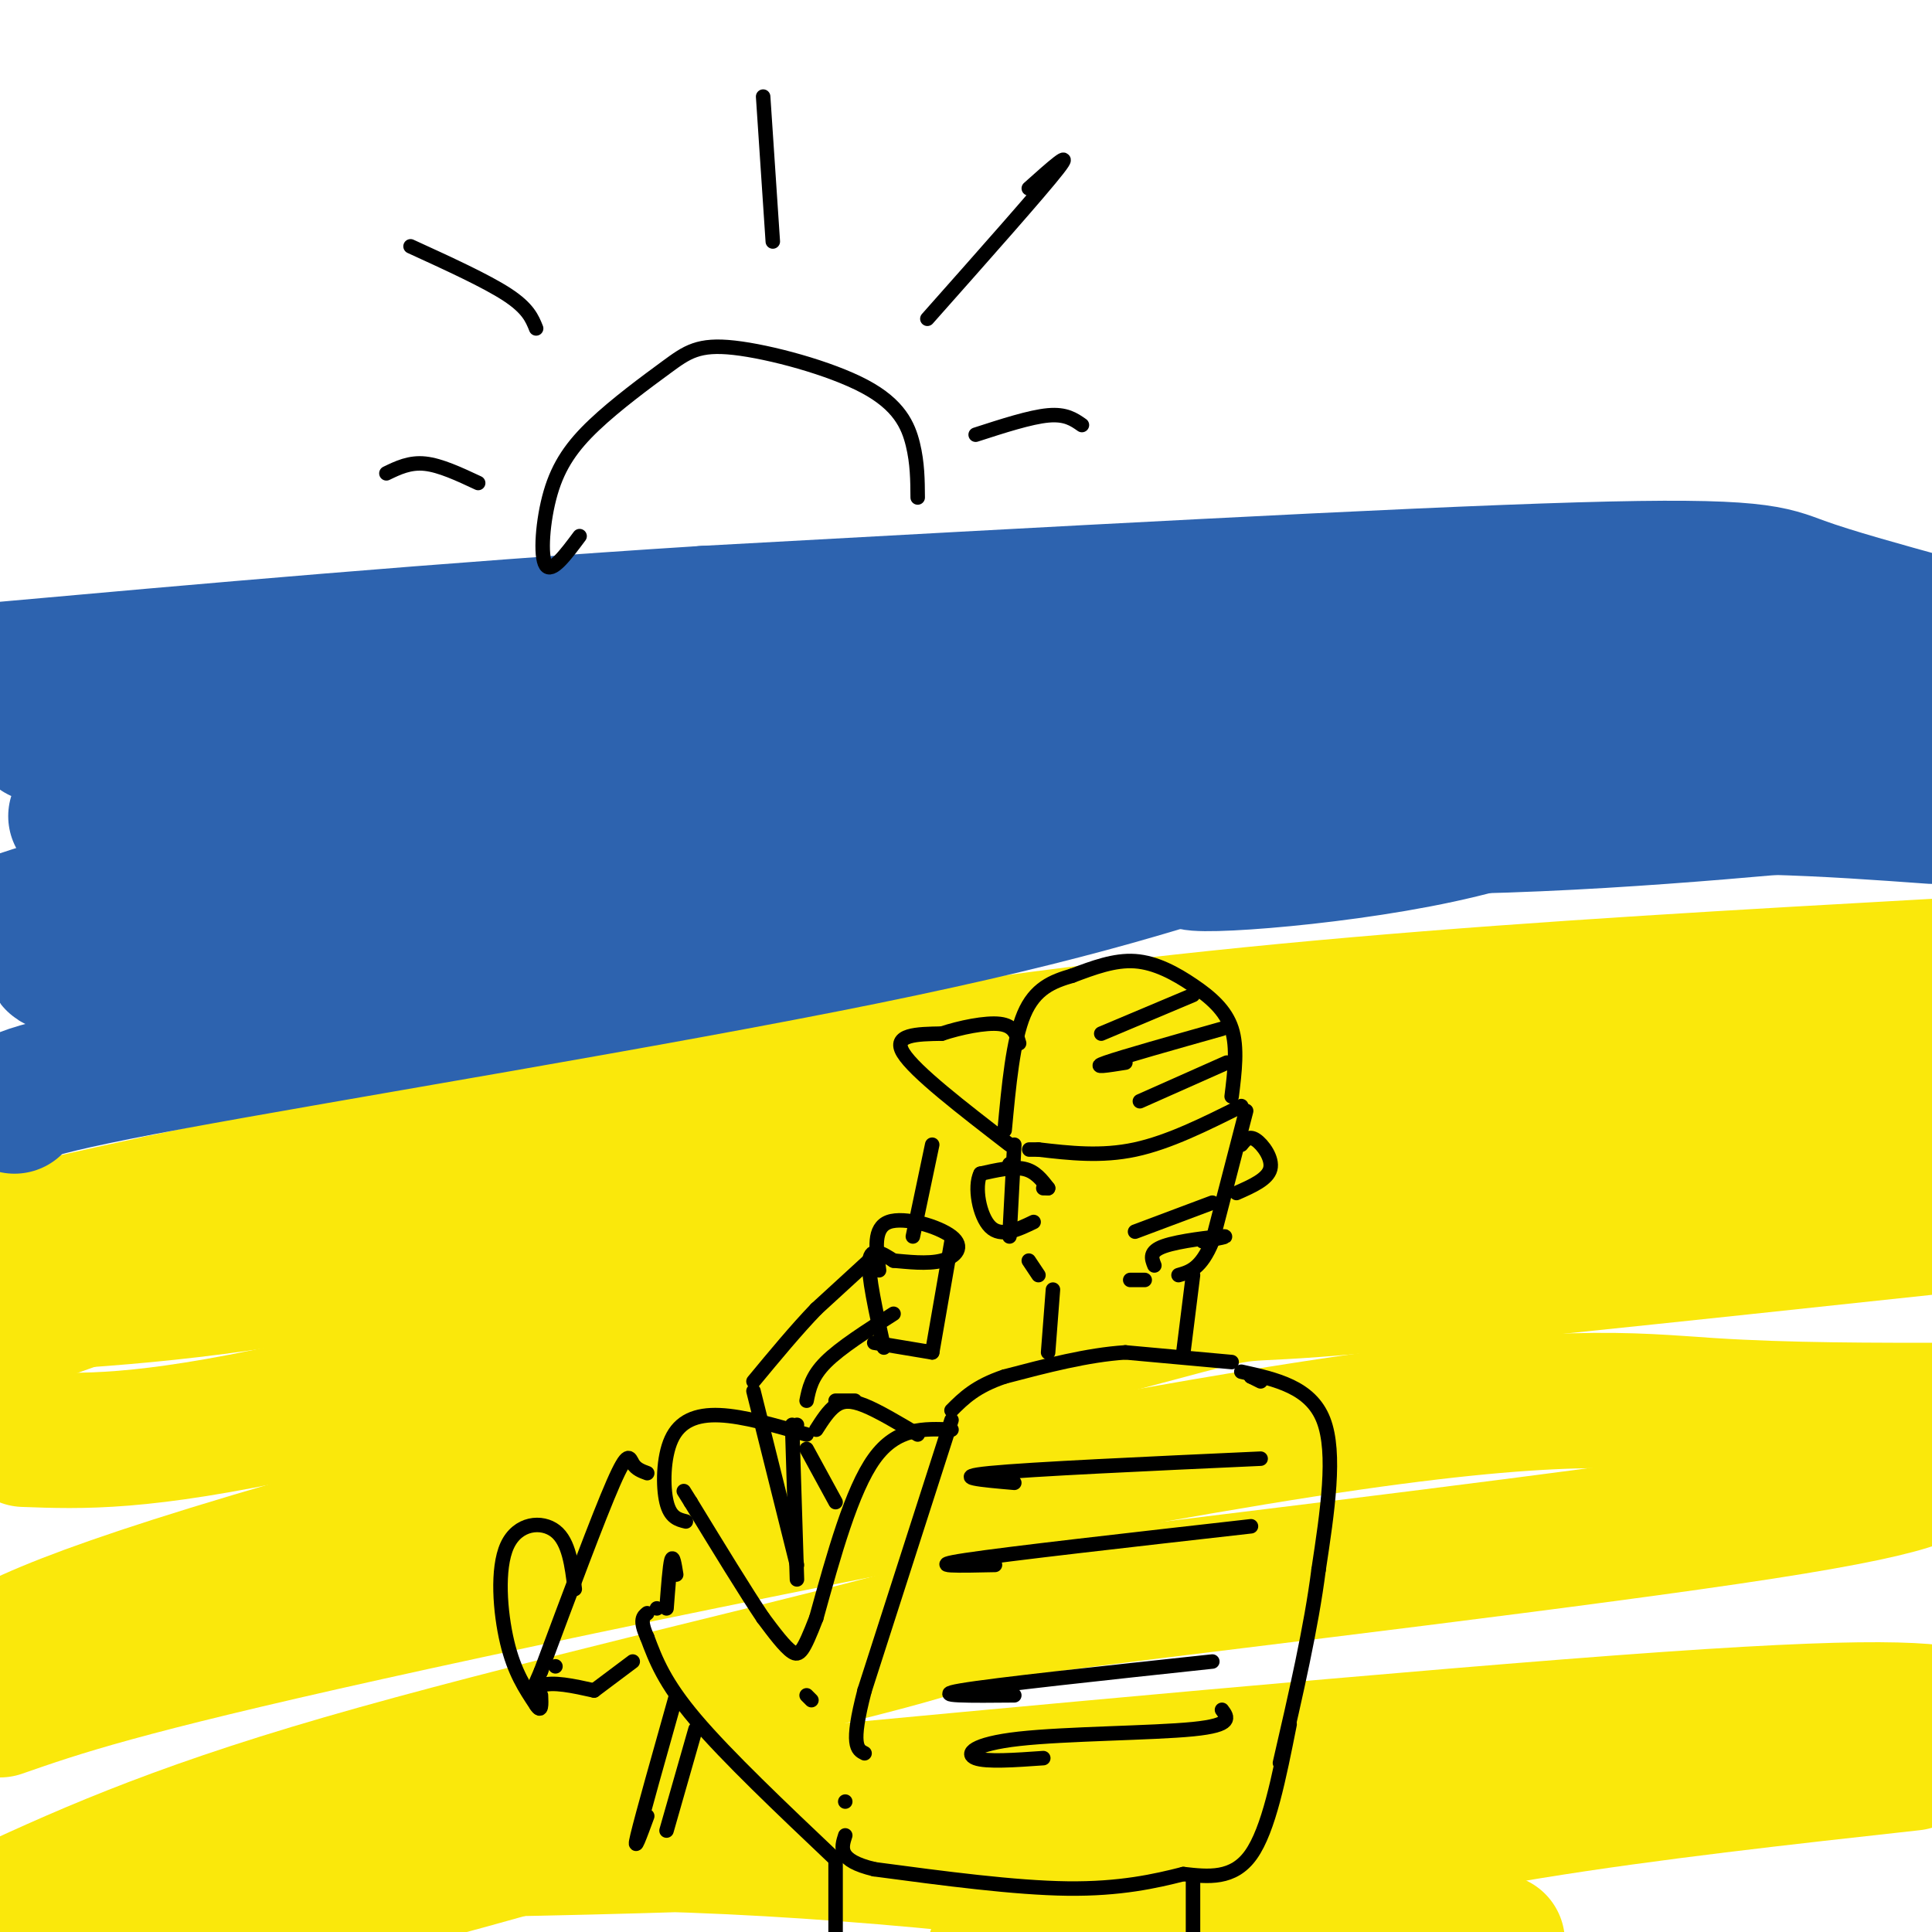 <svg viewBox='0 0 400 400' version='1.1' xmlns='http://www.w3.org/2000/svg' xmlns:xlink='http://www.w3.org/1999/xlink'><g fill='none' stroke='rgb(250,232,11)' stroke-width='28' stroke-linecap='round' stroke-linejoin='round'><path d='M402,200c-40.867,2.289 -81.733,4.578 -121,8c-39.267,3.422 -76.933,7.978 -118,15c-41.067,7.022 -85.533,16.511 -130,26'/><path d='M33,249c-29.000,6.167 -36.500,8.583 -44,11'/><path d='M4,270c22.375,-1.387 44.750,-2.774 83,-11c38.250,-8.226 92.375,-23.292 132,-33c39.625,-9.708 64.750,-14.060 94,-16c29.250,-1.940 62.625,-1.470 96,-1'/><path d='M402,216c-56.860,2.451 -113.719,4.903 -141,8c-27.281,3.097 -24.982,6.841 -50,11c-25.018,4.159 -77.351,8.735 -113,14c-35.649,5.265 -54.614,11.219 -69,16c-14.386,4.781 -24.193,8.391 -34,12'/><path d='M5,298c12.125,0.452 24.250,0.905 56,-6c31.750,-6.905 83.125,-21.167 113,-29c29.875,-7.833 38.250,-9.238 73,-12c34.750,-2.762 95.875,-6.881 157,-11'/><path d='M400,254c-53.565,5.726 -107.131,11.452 -128,13c-20.869,1.548 -9.042,-1.083 -47,9c-37.958,10.083 -125.702,32.881 -173,47c-47.298,14.119 -54.149,19.560 -61,25'/><path d='M0,354c12.375,-4.310 24.750,-8.619 76,-20c51.250,-11.381 141.375,-29.833 194,-38c52.625,-8.167 67.750,-6.048 84,-5c16.250,1.048 33.625,1.024 51,1'/><path d='M402,302c-0.388,2.697 -0.775,5.394 -37,11c-36.225,5.606 -108.287,14.121 -139,18c-30.713,3.879 -20.077,3.121 -42,9c-21.923,5.879 -76.407,18.394 -113,29c-36.593,10.606 -55.297,19.303 -74,28'/><path d='M38,401c34.440,-8.982 68.881,-17.964 81,-22c12.119,-4.036 1.917,-3.125 43,-7c41.083,-3.875 133.452,-12.536 183,-16c49.548,-3.464 56.274,-1.732 63,0'/><path d='M396,365c-27.156,3.000 -54.311,6.000 -79,10c-24.689,4.000 -46.911,9.000 -65,14c-18.089,5.000 -32.044,10.000 -46,15'/><path d='M310,402c-12.574,-2.510 -25.148,-5.021 -53,-9c-27.852,-3.979 -70.981,-9.427 -114,-11c-43.019,-1.573 -85.928,0.730 -66,1c19.928,0.270 102.694,-1.494 163,-6c60.306,-4.506 98.153,-11.753 136,-19'/></g>
<g fill='none' stroke='rgb(45,99,175)' stroke-width='28' stroke-linecap='round' stroke-linejoin='round'><path d='M3,229c-0.578,-1.422 -1.156,-2.844 32,-9c33.156,-6.156 100.044,-17.044 144,-26c43.956,-8.956 64.978,-15.978 86,-23'/><path d='M265,171c28.178,-7.800 55.622,-15.800 79,-21c23.378,-5.200 42.689,-7.600 62,-10'/><path d='M395,143c-47.943,4.957 -95.885,9.914 -130,14c-34.115,4.086 -54.402,7.301 -45,10c9.402,2.699 48.493,4.880 85,4c36.507,-0.880 70.431,-4.823 87,-6c16.569,-1.177 15.785,0.411 15,2'/><path d='M400,169c-21.689,-1.571 -43.378,-3.142 -75,-1c-31.622,2.142 -73.177,7.997 -78,10c-4.823,2.003 27.086,0.155 51,-5c23.914,-5.155 39.833,-13.616 52,-18c12.167,-4.384 20.584,-4.692 29,-5'/><path d='M379,150c9.667,-3.333 19.333,-9.167 29,-15'/><path d='M393,128c-14.988,-2.006 -29.976,-4.012 -68,-1c-38.024,3.012 -99.083,11.042 -140,17c-40.917,5.958 -61.690,9.845 -91,18c-29.310,8.155 -67.155,20.577 -105,33'/><path d='M12,198c-2.137,1.887 -4.274,3.774 45,-3c49.274,-6.774 149.958,-22.208 153,-25c3.042,-2.792 -91.560,7.060 -127,11c-35.440,3.940 -11.720,1.970 12,0'/><path d='M95,181c47.867,-7.600 161.533,-26.600 225,-35c63.467,-8.400 76.733,-6.200 90,-4'/><path d='M400,129c-10.311,-2.844 -20.622,-5.689 -27,-8c-6.378,-2.311 -8.822,-4.089 -46,-3c-37.178,1.089 -109.089,5.044 -181,9'/><path d='M146,127c-55.167,3.500 -102.583,7.750 -150,12'/><path d='M8,152c29.187,-0.115 58.373,-0.230 54,4c-4.373,4.230 -42.306,12.804 -46,13c-3.694,0.196 26.852,-7.986 53,-12c26.148,-4.014 47.900,-3.861 51,-3c3.100,0.861 -12.450,2.431 -28,4'/><path d='M92,158c-16.905,2.429 -45.167,6.500 -45,6c0.167,-0.500 28.762,-5.571 35,-6c6.238,-0.429 -9.881,3.786 -26,8'/></g>
<g fill='none' stroke='rgb(0,0,0)' stroke-width='3' stroke-linecap='round' stroke-linejoin='round'><path d='M257,229c-7.500,3.750 -15.000,7.500 -22,9c-7.000,1.500 -13.500,0.750 -20,0'/><path d='M215,238c-3.333,0.000 -1.667,0.000 0,0'/><path d='M255,227c0.625,-5.065 1.250,-10.131 0,-14c-1.250,-3.869 -4.375,-6.542 -8,-9c-3.625,-2.458 -7.750,-4.702 -12,-5c-4.250,-0.298 -8.625,1.351 -13,3'/><path d='M222,202c-4.067,1.178 -7.733,2.622 -10,8c-2.267,5.378 -3.133,14.689 -4,24'/><path d='M209,237c-9.833,-7.583 -19.667,-15.167 -22,-19c-2.333,-3.833 2.833,-3.917 8,-4'/><path d='M195,214c3.733,-1.244 9.067,-2.356 12,-2c2.933,0.356 3.467,2.178 4,4'/><path d='M258,230c0.000,0.000 -7.000,27.000 -7,27'/><path d='M251,257c-2.333,5.667 -4.667,6.333 -7,7'/><path d='M237,265c0.000,0.000 -3.000,0.000 -3,0'/><path d='M209,241c0.000,0.000 1.000,1.000 1,1'/><path d='M210,237c0.000,0.000 -1.000,19.000 -1,19'/><path d='M213,261c0.000,0.000 2.000,3.000 2,3'/><path d='M247,264c0.000,0.000 -2.000,16.000 -2,16'/><path d='M218,267c0.000,0.000 -1.000,13.000 -1,13'/><path d='M255,282c0.000,0.000 -22.000,-2.000 -22,-2'/><path d='M233,280c-7.833,0.500 -16.417,2.750 -25,5'/><path d='M208,285c-6.000,2.000 -8.500,4.500 -11,7'/><path d='M259,285c0.000,0.000 0.000,0.000 0,0'/><path d='M259,285c0.000,0.000 2.000,1.000 2,1'/><path d='M257,284c7.167,1.583 14.333,3.167 17,10c2.667,6.833 0.833,18.917 -1,31'/><path d='M273,325c-1.500,11.833 -4.750,25.917 -8,40'/><path d='M197,294c0.000,0.000 -18.000,56.000 -18,56'/><path d='M179,350c-3.000,11.500 -1.500,12.250 0,13'/><path d='M261,302c-23.750,1.083 -47.500,2.167 -56,3c-8.500,0.833 -1.750,1.417 5,2'/><path d='M259,316c-25.083,2.833 -50.167,5.667 -59,7c-8.833,1.333 -1.417,1.167 6,1'/><path d='M251,344c-22.583,2.417 -45.167,4.833 -52,6c-6.833,1.167 2.083,1.083 11,1'/><path d='M253,354c1.185,1.583 2.369,3.167 -6,4c-8.369,0.833 -26.292,0.917 -36,2c-9.708,1.083 -11.202,3.167 -9,4c2.202,0.833 8.101,0.417 14,0'/><path d='M267,357c-2.167,10.917 -4.333,21.833 -8,27c-3.667,5.167 -8.833,4.583 -14,4'/><path d='M245,388c-5.733,1.467 -13.067,3.133 -24,3c-10.933,-0.133 -25.467,-2.067 -40,-4'/><path d='M181,387c-7.667,-1.833 -6.833,-4.417 -6,-7'/><path d='M175,373c0.000,0.000 0.000,0.000 0,0'/><path d='M173,385c-11.250,-10.667 -22.500,-21.333 -29,-29c-6.500,-7.667 -8.250,-12.333 -10,-17'/><path d='M134,339c-1.667,-3.667 -0.833,-4.333 0,-5'/><path d='M136,333c0.000,0.000 0.000,0.000 0,0'/><path d='M168,352c0.000,0.000 -1.000,-1.000 -1,-1'/><path d='M197,296c-5.667,-0.250 -11.333,-0.500 -16,6c-4.667,6.500 -8.333,19.750 -12,33'/><path d='M169,335c-2.711,7.000 -3.489,8.000 -5,7c-1.511,-1.000 -3.756,-4.000 -6,-7'/><path d='M158,335c-3.500,-5.167 -9.250,-14.583 -15,-24'/><path d='M143,311c-2.500,-4.000 -1.250,-2.000 0,0'/><path d='M173,311c0.000,0.000 -6.000,-11.000 -6,-11'/><path d='M167,297c-6.530,-1.893 -13.060,-3.786 -18,-4c-4.940,-0.214 -8.292,1.250 -10,5c-1.708,3.750 -1.774,9.786 -1,13c0.774,3.214 2.387,3.607 4,4'/><path d='M134,305c-1.156,-0.422 -2.311,-0.844 -3,-2c-0.689,-1.156 -0.911,-3.044 -4,4c-3.089,7.044 -9.044,23.022 -15,39'/><path d='M112,346c-2.822,6.689 -2.378,3.911 0,3c2.378,-0.911 6.689,0.044 11,1'/><path d='M123,350c0.000,0.000 8.000,-6.000 8,-6'/><path d='M140,326c-0.333,-2.083 -0.667,-4.167 -1,-3c-0.333,1.167 -0.667,5.583 -1,10'/><path d='M190,297c-4.067,-2.422 -8.133,-4.844 -11,-6c-2.867,-1.156 -4.533,-1.044 -6,0c-1.467,1.044 -2.733,3.022 -4,5'/><path d='M165,295c0.000,0.000 0.000,0.000 0,0'/><path d='M177,290c0.000,0.000 -4.000,0.000 -4,0'/><path d='M247,206c0.000,0.000 -19.000,8.000 -19,8'/><path d='M253,213c-10.333,2.917 -20.667,5.833 -24,7c-3.333,1.167 0.333,0.583 4,0'/><path d='M254,220c0.000,0.000 -18.000,8.000 -18,8'/><path d='M217,246c0.000,0.000 -1.000,0.000 -1,0'/><path d='M217,246c-1.333,-1.750 -2.667,-3.500 -5,-4c-2.333,-0.500 -5.667,0.250 -9,1'/><path d='M203,243c-1.356,2.644 -0.244,8.756 2,11c2.244,2.244 5.622,0.622 9,-1'/><path d='M257,237c0.778,-0.978 1.556,-1.956 3,-1c1.444,0.956 3.556,3.844 3,6c-0.556,2.156 -3.778,3.578 -7,5'/><path d='M173,385c0.000,0.000 0.000,19.000 0,19'/><path d='M247,389c0.000,0.000 0.000,20.000 0,20'/><path d='M140,351c-3.500,12.417 -7.000,24.833 -8,29c-1.000,4.167 0.500,0.083 2,-4'/><path d='M144,358c0.000,0.000 -6.000,21.000 -6,21'/><path d='M119,329c-0.595,-4.893 -1.190,-9.786 -4,-12c-2.810,-2.214 -7.833,-1.750 -10,3c-2.167,4.750 -1.476,13.786 0,20c1.476,6.214 3.738,9.607 6,13'/><path d='M111,353c1.167,1.833 1.083,-0.083 1,-2'/><path d='M115,345c0.000,0.000 0.000,0.000 0,0'/><path d='M183,279c-1.667,-7.500 -3.333,-15.000 -3,-18c0.333,-3.000 2.667,-1.500 5,0'/><path d='M185,261c2.716,0.223 7.006,0.781 10,0c2.994,-0.781 4.691,-2.903 2,-5c-2.691,-2.097 -9.769,-4.171 -13,-3c-3.231,1.171 -2.616,5.585 -2,10'/><path d='M197,257c0.000,0.000 -4.000,23.000 -4,23'/><path d='M193,280c0.000,0.000 -12.000,-2.000 -12,-2'/><path d='M181,260c0.000,0.000 -12.000,11.000 -12,11'/><path d='M169,271c-4.167,4.333 -8.583,9.667 -13,15'/><path d='M156,288c0.000,0.000 9.000,36.000 9,36'/><path d='M185,272c-5.500,3.500 -11.000,7.000 -14,10c-3.000,3.000 -3.500,5.500 -4,8'/><path d='M164,295c0.000,0.000 1.000,32.000 1,32'/><path d='M189,256c0.000,0.000 4.000,-19.000 4,-19'/><path d='M251,249c0.000,0.000 -16.000,6.000 -16,6'/><path d='M249,257c2.978,-0.556 5.956,-1.111 4,-1c-1.956,0.111 -8.844,0.889 -12,2c-3.156,1.111 -2.578,2.556 -2,4'/><path d='M190,103c-0.023,-3.545 -0.047,-7.090 -1,-11c-0.953,-3.910 -2.836,-8.185 -10,-12c-7.164,-3.815 -19.609,-7.169 -27,-8c-7.391,-0.831 -9.726,0.863 -14,4c-4.274,3.137 -10.486,7.717 -15,12c-4.514,4.283 -7.331,8.268 -9,14c-1.669,5.732 -2.191,13.209 -1,15c1.191,1.791 4.096,-2.105 7,-6'/><path d='M192,66c11.750,-13.250 23.500,-26.500 27,-31c3.500,-4.500 -1.250,-0.250 -6,4'/><path d='M160,50c0.000,0.000 -2.000,-30.000 -2,-30'/><path d='M111,68c-0.833,-2.083 -1.667,-4.167 -6,-7c-4.333,-2.833 -12.167,-6.417 -20,-10'/><path d='M202,90c5.667,-1.833 11.333,-3.667 15,-4c3.667,-0.333 5.333,0.833 7,2'/><path d='M99,100c-3.917,-1.833 -7.833,-3.667 -11,-4c-3.167,-0.333 -5.583,0.833 -8,2'/></g>
</svg>